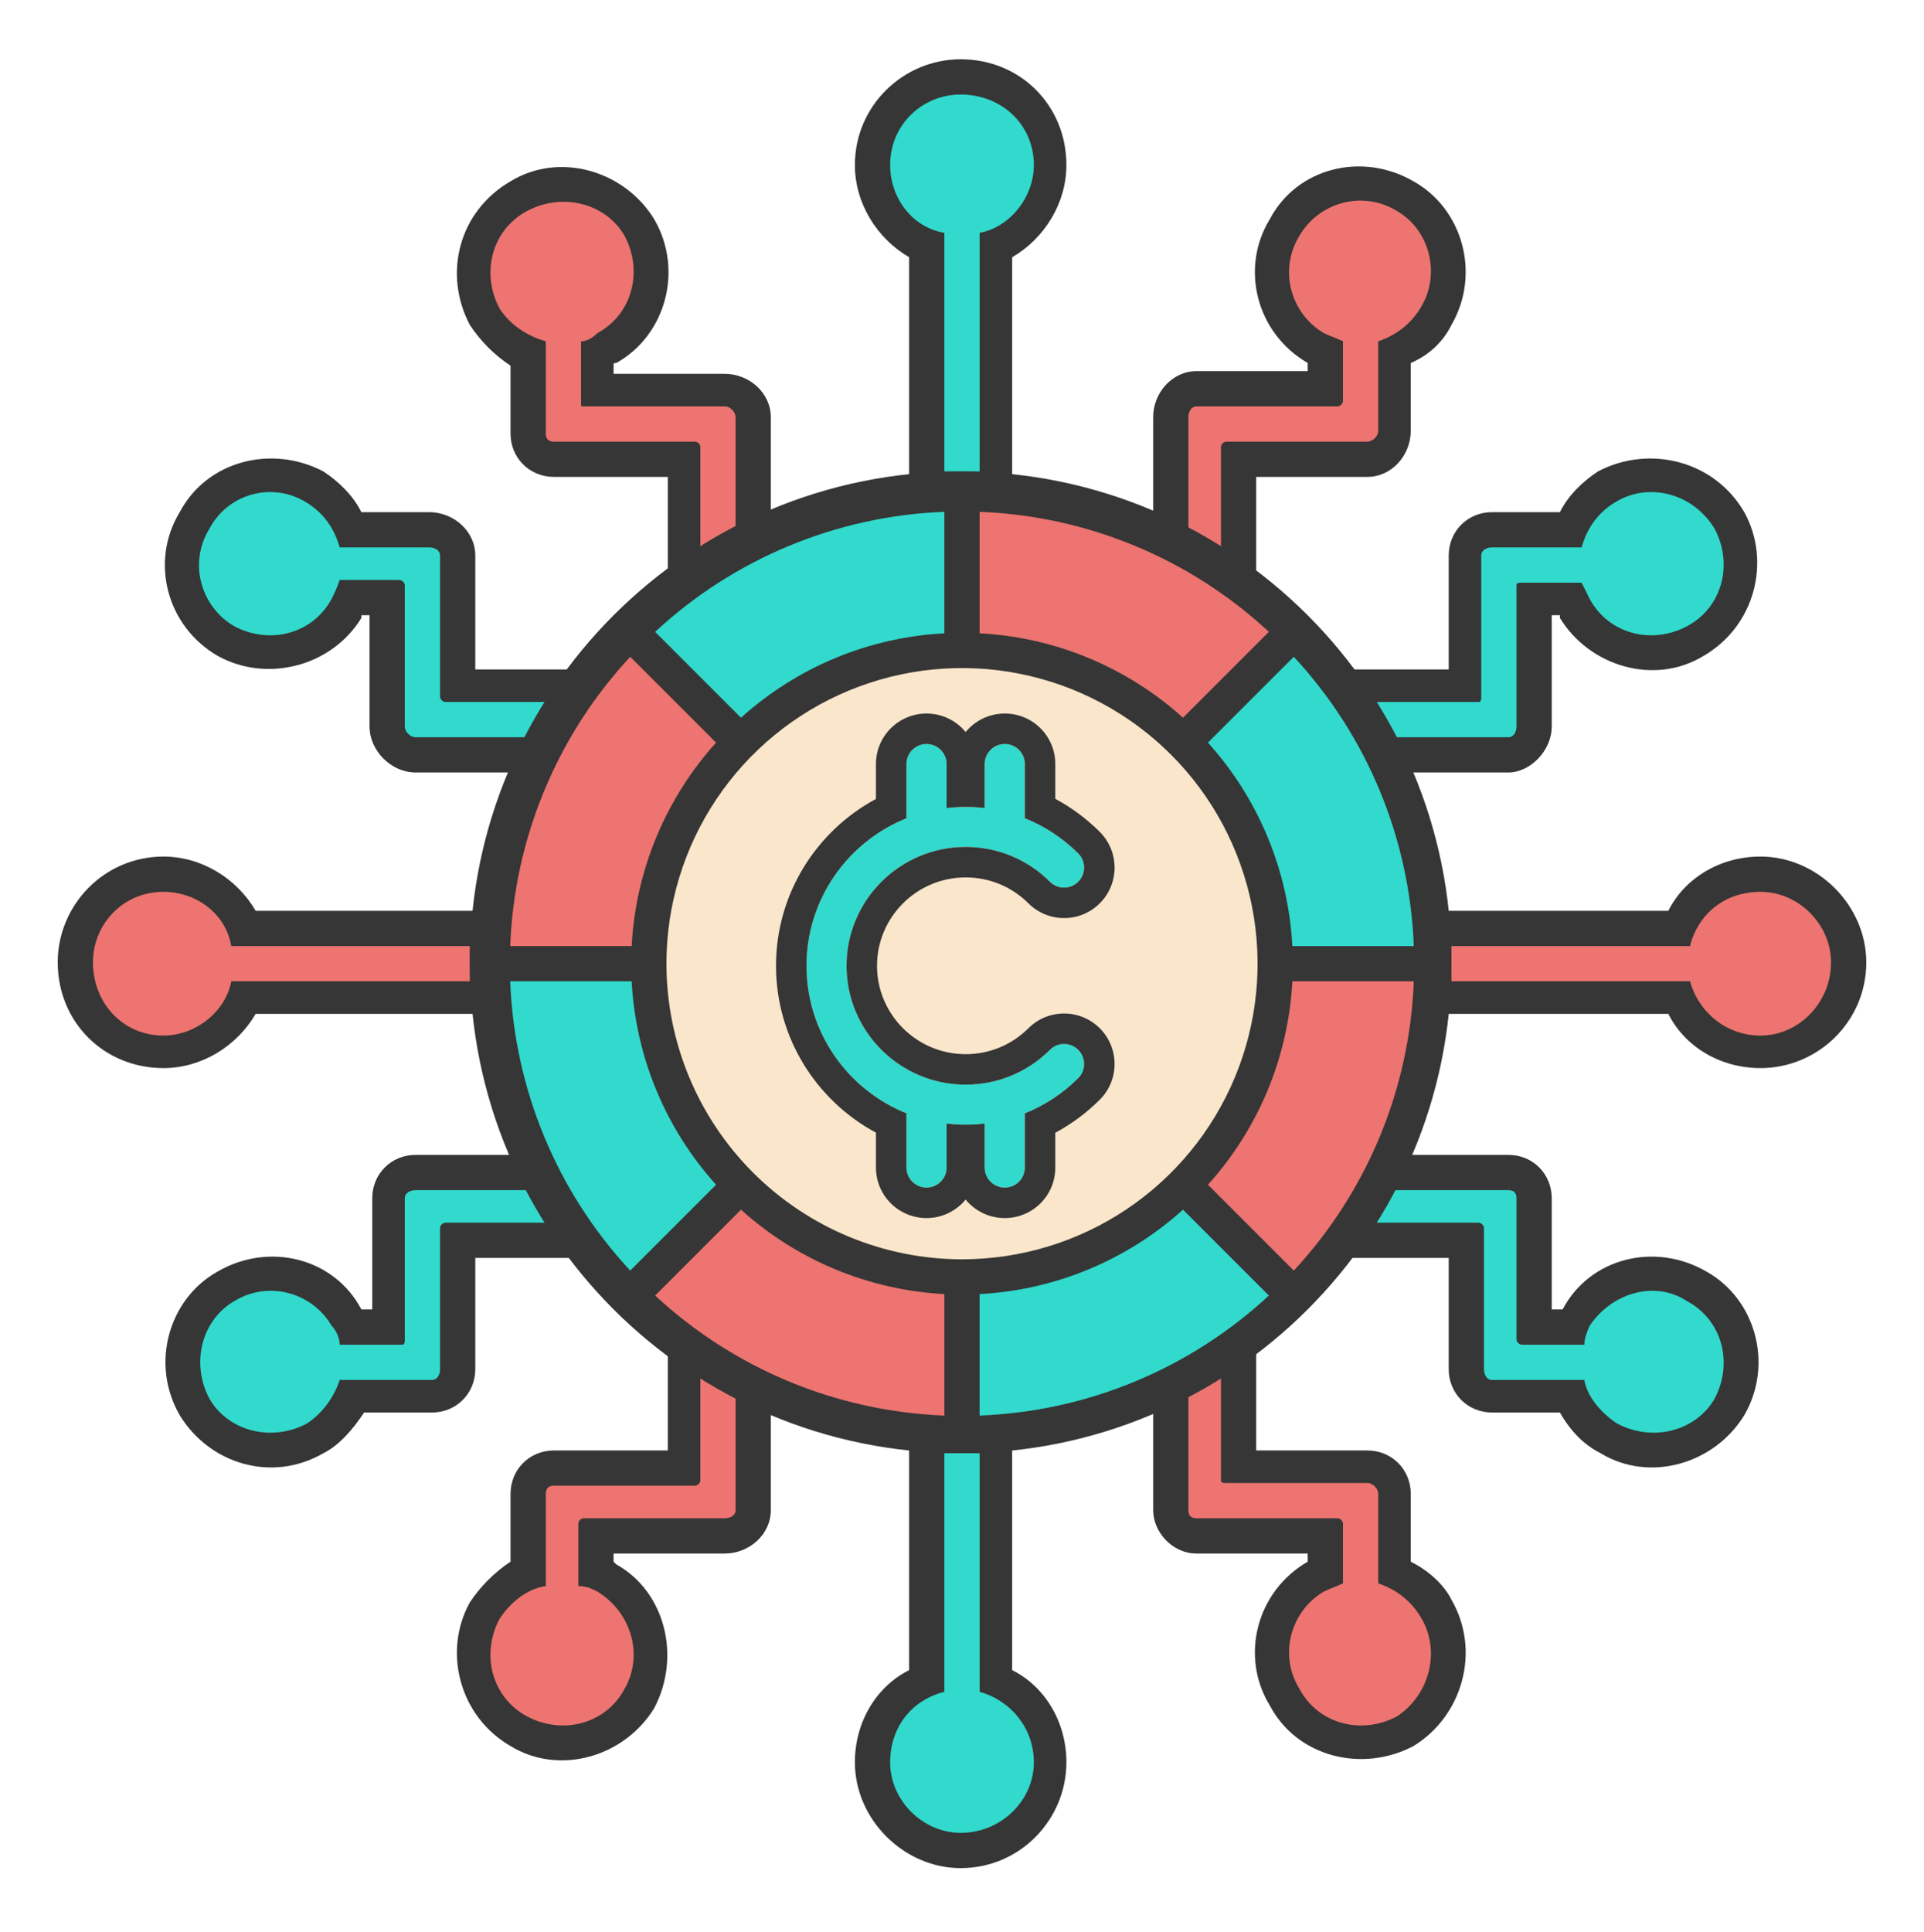 <?xml version="1.0" encoding="UTF-8"?> <svg xmlns="http://www.w3.org/2000/svg" width="250" height="251" viewBox="0 0 250 251" fill="none"><path fill-rule="evenodd" clip-rule="evenodd" d="M131.518 33.42V65.833H118.13V33.42C113.902 30.953 111.083 26.373 111.083 21.441C111.083 13.69 117.425 7.7 124.824 7.7C132.575 7.7 138.565 13.69 138.565 21.441C138.565 26.373 135.746 30.953 131.518 33.42Z" fill="#363636"></path><path fill-rule="evenodd" clip-rule="evenodd" d="M127.29 30.249V61.253H122.71V30.249C118.482 29.544 115.663 25.669 115.663 21.441C115.663 16.156 119.891 12.28 124.824 12.28C130.109 12.28 134.336 16.156 134.336 21.441C134.336 25.669 131.166 29.544 127.29 30.249Z" fill="#31DACD"></path><path fill-rule="evenodd" clip-rule="evenodd" d="M216.78 131.718H184.366V118.33H216.78C218.894 114.102 223.474 111.283 228.759 111.283C236.158 111.283 242.5 117.625 242.5 125.024C242.5 132.775 236.158 138.764 228.759 138.764C223.474 138.764 218.894 135.946 216.78 131.718Z" fill="#363636"></path><path fill-rule="evenodd" clip-rule="evenodd" d="M219.599 127.49H188.594V122.91H219.599C220.656 118.682 224.179 115.864 228.759 115.864C233.692 115.864 237.92 120.091 237.92 125.024C237.92 130.309 233.692 134.537 228.759 134.537C224.179 134.537 220.656 131.366 219.599 127.49Z" fill="#ED7470"></path><path fill-rule="evenodd" clip-rule="evenodd" d="M183.31 47.16V55.968C183.31 59.139 180.843 61.958 177.672 61.958H163.227V76.403H149.839V54.207C149.839 51.036 152.305 48.217 155.476 48.217H169.921V47.16C163.227 43.285 161.113 34.829 164.989 28.487C168.512 21.793 176.968 19.679 183.662 23.555C190.004 27.078 192.47 35.533 188.594 42.228C187.538 44.342 185.776 46.103 183.31 47.16Z" fill="#363636"></path><path fill-rule="evenodd" clip-rule="evenodd" d="M179.082 44.342V55.968C179.082 56.673 178.377 57.378 177.672 57.378H159.351C158.999 57.378 158.647 57.73 158.647 58.082V72.175H154.419V54.207C154.419 53.502 154.771 52.797 155.476 52.797H173.797C174.149 52.797 174.501 52.445 174.501 52.093V44.342C173.797 43.989 172.74 43.637 172.035 43.285C167.807 40.819 166.046 35.181 168.864 30.601C171.33 26.373 176.968 24.612 181.548 27.43C185.776 29.896 187.185 35.534 184.719 39.761C183.31 42.228 181.196 43.637 179.082 44.342Z" fill="#ED7470"></path><path fill-rule="evenodd" clip-rule="evenodd" d="M202.687 66.538C203.744 64.424 205.506 62.662 207.62 61.253C214.314 57.73 222.77 59.844 226.645 66.538C230.168 72.88 228.055 81.336 221.36 85.211C215.019 89.087 206.563 86.621 202.687 80.279C202.687 79.926 202.687 79.926 202.687 79.926H201.63V94.372C201.63 97.543 198.812 100.361 195.993 100.361H173.444V86.973H188.242V72.175C188.242 69.004 190.708 66.538 193.879 66.538H202.687Z" fill="#363636"></path><path fill-rule="evenodd" clip-rule="evenodd" d="M205.506 71.118H193.88C193.175 71.118 192.47 71.471 192.47 72.175V90.496C192.47 90.848 192.47 91.201 192.118 91.201H177.673V95.781H195.993C196.698 95.781 197.05 95.076 197.05 94.372V76.051C197.05 75.698 197.403 75.698 197.755 75.698H205.506C205.859 76.403 206.211 77.108 206.563 77.812C209.029 82.393 214.667 83.802 219.247 81.336C223.827 78.869 225.236 73.232 222.77 68.652C219.951 64.072 214.314 62.663 210.086 65.129C207.62 66.538 206.211 68.652 205.506 71.118Z" fill="#31DACD"></path><path fill-rule="evenodd" clip-rule="evenodd" d="M118.13 216.98V184.567H131.518V216.98C135.746 219.094 138.565 223.675 138.565 228.959C138.565 236.358 132.575 242.7 124.824 242.7C117.425 242.7 111.083 236.358 111.083 228.959C111.083 223.675 113.902 219.094 118.13 216.98Z" fill="#363636"></path><path fill-rule="evenodd" clip-rule="evenodd" d="M122.71 219.799V188.794H127.29V219.799C131.165 220.856 134.336 224.379 134.336 228.959C134.336 233.892 130.108 238.12 124.824 238.12C119.891 238.12 115.663 233.892 115.663 228.959C115.663 224.379 118.482 220.856 122.71 219.799Z" fill="#31DACD"></path><path fill-rule="evenodd" clip-rule="evenodd" d="M202.687 183.51H193.879C190.708 183.51 188.242 181.043 188.242 177.872V163.427H173.444V150.039H195.993C199.164 150.039 201.63 152.505 201.63 155.676V170.121H202.687H203.04C206.563 163.427 215.019 161.313 221.713 165.189C228.055 168.712 230.521 177.168 226.645 183.862C222.77 190.204 214.314 192.67 207.972 188.794C205.858 187.737 204.097 185.976 202.687 183.51Z" fill="#363636"></path><path fill-rule="evenodd" clip-rule="evenodd" d="M205.858 179.282H193.879C193.175 179.282 192.823 178.577 192.823 177.872V159.551C192.823 159.199 192.47 158.847 192.118 158.847H178.025V154.619H195.993C196.698 154.619 197.05 154.971 197.05 155.676V173.997C197.05 174.349 197.403 174.701 197.755 174.701H205.858C205.858 173.997 206.211 172.94 206.563 172.235C209.382 168.007 215.019 166.246 219.247 169.064C223.827 171.53 225.236 177.168 222.77 181.748C220.304 185.976 214.667 187.385 210.086 184.919C207.972 183.509 206.211 181.396 205.858 179.282Z" fill="#31DACD"></path><path fill-rule="evenodd" clip-rule="evenodd" d="M183.31 202.887C185.424 203.944 187.538 205.706 188.594 207.82C192.47 214.514 190.004 222.97 183.662 226.845C176.968 230.369 168.512 228.255 164.989 221.561C161.113 215.219 163.227 206.763 169.921 202.887V201.83H155.476C152.305 201.83 149.839 199.012 149.839 196.193V173.645H163.227V188.442H177.672C180.843 188.442 183.31 190.908 183.31 194.079V202.887Z" fill="#363636"></path><path fill-rule="evenodd" clip-rule="evenodd" d="M179.082 205.706V194.079C179.082 193.375 178.377 192.67 177.672 192.67H159.351C158.999 192.67 158.647 192.67 158.647 192.318V177.872H154.419V196.193C154.419 196.898 154.771 197.25 155.476 197.25H173.797C174.149 197.25 174.501 197.602 174.501 197.955V205.706C173.797 206.058 172.74 206.411 172.035 206.763C167.807 209.229 166.046 214.866 168.864 219.447C171.33 224.027 176.968 225.436 181.548 222.97C185.776 220.151 187.185 214.514 184.719 210.286C183.31 207.82 181.196 206.411 179.082 205.706Z" fill="#ED7470"></path><path fill-rule="evenodd" clip-rule="evenodd" d="M33.22 118.33H65.633V131.718H33.22C30.753 135.946 26.173 138.764 21.241 138.764C13.489 138.764 7.5 132.775 7.5 125.024C7.5 117.625 13.489 111.283 21.241 111.283C26.173 111.283 30.753 114.102 33.22 118.33Z" fill="#363636"></path><path fill-rule="evenodd" clip-rule="evenodd" d="M30.049 122.91H61.053V127.49H30.049C29.344 131.366 25.469 134.537 21.241 134.537C15.956 134.537 12.08 130.309 12.08 125.024C12.08 120.091 15.956 115.864 21.241 115.864C25.469 115.864 29.344 118.682 30.049 122.91Z" fill="#ED7470"></path><path fill-rule="evenodd" clip-rule="evenodd" d="M66.338 202.887V194.079C66.338 190.908 68.804 188.442 71.975 188.442H86.773V173.645H100.161V196.193C100.161 199.364 97.343 201.83 94.172 201.83H79.726V202.887C79.726 202.887 79.726 202.887 80.079 203.24C86.421 206.763 88.534 215.219 85.011 221.913C81.136 228.255 72.68 230.721 66.338 226.845C59.644 222.97 57.53 214.514 61.053 208.172C62.462 206.058 64.224 204.297 66.338 202.887Z" fill="#363636"></path><path fill-rule="evenodd" clip-rule="evenodd" d="M70.918 206.058V194.079C70.918 193.375 71.271 193.022 71.975 193.022H90.296C90.648 193.022 91.001 192.67 91.001 192.318V178.225H95.581V196.193C95.581 196.898 94.876 197.25 94.172 197.25H75.851C75.499 197.25 75.146 197.602 75.146 197.955V206.058C76.203 206.058 76.908 206.411 77.612 206.763C82.193 209.581 83.602 215.219 81.136 219.447C78.669 224.027 73.032 225.436 68.452 222.97C63.872 220.503 62.463 214.866 64.929 210.286C66.338 208.172 68.452 206.411 70.918 206.058Z" fill="#ED7470"></path><path fill-rule="evenodd" clip-rule="evenodd" d="M47.312 183.51C45.903 185.624 44.142 187.737 42.028 188.794C35.334 192.67 27.23 190.204 23.355 183.862C19.479 177.168 21.945 168.712 28.287 165.189C34.981 161.313 43.437 163.427 46.96 170.121H47.312H48.37V155.676C48.37 152.505 50.836 150.039 54.007 150.039H76.555V163.427H61.758V177.872C61.758 181.043 59.292 183.51 56.121 183.51H47.312Z" fill="#363636"></path><path fill-rule="evenodd" clip-rule="evenodd" d="M44.142 179.282H56.121C56.825 179.282 57.178 178.577 57.178 177.872V159.551C57.178 159.199 57.53 158.847 57.882 158.847H71.975V154.619H54.007C53.302 154.619 52.597 154.971 52.597 155.676V173.997C52.597 174.349 52.597 174.701 52.245 174.701H44.142C44.142 173.997 43.789 172.94 43.085 172.235C40.618 168.007 34.981 166.246 30.401 169.064C26.173 171.53 24.764 177.168 27.23 181.748C29.696 185.976 35.334 187.385 39.914 184.919C42.028 183.509 43.437 181.396 44.142 179.282Z" fill="#31DACD"></path><path fill-rule="evenodd" clip-rule="evenodd" d="M46.96 66.538H55.768C58.939 66.538 61.758 69.004 61.758 72.175V86.973H76.203V100.361H54.007C50.836 100.361 48.017 97.543 48.017 94.372V79.926H46.96V80.279C43.085 86.621 34.629 88.734 28.287 85.211C21.593 81.336 19.479 72.88 23.355 66.538C26.878 59.844 35.334 57.73 42.028 61.253C44.142 62.662 45.903 64.424 46.96 66.538Z" fill="#363636"></path><path fill-rule="evenodd" clip-rule="evenodd" d="M44.142 71.118H55.768C56.473 71.118 57.178 71.471 57.178 72.175V90.496C57.178 90.848 57.53 91.201 57.882 91.201H71.975V95.781H54.007C53.302 95.781 52.597 95.076 52.597 94.372V76.051C52.597 75.698 52.245 75.346 51.893 75.346H44.142C43.789 76.403 43.437 77.108 43.085 77.812C40.618 82.393 34.981 83.802 30.401 81.336C26.173 78.869 24.411 73.232 27.23 68.652C29.696 64.072 35.334 62.663 39.561 65.129C42.028 66.538 43.437 68.652 44.142 71.118Z" fill="#31DACD"></path><path fill-rule="evenodd" clip-rule="evenodd" d="M66.338 47.513C64.224 46.103 62.462 44.342 61.053 42.228C57.53 35.534 59.644 27.43 66.338 23.555C72.68 19.679 81.136 22.145 85.011 28.487C88.887 35.181 86.421 43.637 80.079 47.16C79.726 47.16 79.726 47.16 79.726 47.513V48.57H94.172C97.343 48.57 100.161 51.036 100.161 54.207V76.756H86.773V61.958H71.975C68.804 61.958 66.338 59.492 66.338 56.321V47.513Z" fill="#363636"></path><path fill-rule="evenodd" clip-rule="evenodd" d="M70.918 44.342V56.321C70.918 57.025 71.271 57.378 71.975 57.378H90.296C90.648 57.378 91.001 57.73 91.001 58.082V72.175H95.581V54.207C95.581 53.502 94.876 52.797 94.172 52.797H75.851C75.499 52.797 75.499 52.797 75.499 52.445V44.342C76.203 44.342 76.908 43.989 77.612 43.285C82.193 40.818 83.602 35.181 81.136 30.601C78.669 26.373 73.032 24.964 68.452 27.43C63.872 29.896 62.463 35.534 64.929 40.114C66.338 42.228 68.452 43.637 70.918 44.342Z" fill="#ED7470"></path><path d="M124.824 188.794C160.043 188.794 188.594 160.243 188.594 125.024C188.594 89.804 160.043 61.253 124.824 61.253C89.604 61.253 61.053 89.804 61.053 125.024C61.053 160.243 89.604 188.794 124.824 188.794Z" fill="#363636"></path><path d="M124.824 184.567C157.709 184.567 184.367 157.908 184.367 125.024C184.367 92.139 157.709 65.481 124.824 65.481C91.939 65.481 65.281 92.139 65.281 125.024C65.281 157.908 91.939 184.567 124.824 184.567Z" fill="#ED7470"></path><path d="M124.824 172.94C151.287 172.94 172.74 151.487 172.74 125.024C172.74 98.56 151.287 77.108 124.824 77.108C98.361 77.108 76.908 98.56 76.908 125.024C76.908 151.487 98.361 172.94 124.824 172.94Z" fill="#363636"></path><path d="M124.824 168.36C148.758 168.36 168.16 148.958 168.16 125.024C168.16 101.09 148.758 81.688 124.824 81.688C100.89 81.688 81.488 101.09 81.488 125.024C81.488 148.958 100.89 168.36 124.824 168.36Z" fill="#ED7470"></path><path fill-rule="evenodd" clip-rule="evenodd" d="M127.149 63.226V80.162H122.569V63.226H127.149Z" fill="#363636"></path><path fill-rule="evenodd" clip-rule="evenodd" d="M170.626 122.91H186.833V127.49H170.626V122.91Z" fill="#363636"></path><path fill-rule="evenodd" clip-rule="evenodd" d="M122.675 186.998V170.062H127.255V186.998H122.675Z" fill="#363636"></path><path fill-rule="evenodd" clip-rule="evenodd" d="M63.167 122.91H79.374V127.49H63.167V122.91Z" fill="#363636"></path><path fill-rule="evenodd" clip-rule="evenodd" d="M82.756 79.785L94.733 91.762L91.495 95L79.518 83.024L82.756 79.785Z" fill="#363636"></path><path fill-rule="evenodd" clip-rule="evenodd" d="M170.273 82.956L158.297 94.933L155.059 91.695L167.035 79.718L170.273 82.956Z" fill="#363636"></path><path fill-rule="evenodd" clip-rule="evenodd" d="M167.103 170.474L155.126 158.497L158.364 155.259L170.341 167.235L167.103 170.474Z" fill="#363636"></path><path fill-rule="evenodd" clip-rule="evenodd" d="M79.585 167.303L91.562 155.326L94.8 158.564L82.824 170.541L79.585 167.303Z" fill="#363636"></path><path d="M153.779 96.421C160.438 103.08 164.583 111.841 165.507 121.212C166.43 130.584 164.076 139.986 158.845 147.816C153.614 155.646 145.829 161.42 136.818 164.155C127.807 166.889 118.126 166.414 109.426 162.81C100.725 159.207 93.544 152.698 89.104 144.394C84.665 136.089 83.242 126.501 85.079 117.265C86.916 108.029 91.899 99.716 99.178 93.742C106.458 87.768 115.583 84.502 125 84.502C130.346 84.496 135.64 85.545 140.579 87.591C145.517 89.636 150.003 92.637 153.779 96.421Z" fill="#FAE6CA"></path><path d="M186.044 125.2H165.697C165.704 119.855 164.655 114.56 162.609 109.622C160.564 104.683 157.563 100.197 153.779 96.421L168.166 82.034C173.842 87.697 178.344 94.426 181.412 101.833C184.48 109.241 186.054 117.182 186.044 125.2Z" fill="#31DACD"></path><path d="M125 64.156V84.503C119.654 84.496 114.36 85.545 109.421 87.591C104.483 89.636 99.997 92.637 96.221 96.421L81.834 82.034C87.497 76.358 94.225 71.856 101.633 68.788C109.041 65.72 116.982 64.146 125 64.156Z" fill="#31DACD"></path><path d="M96.221 153.978L81.834 168.366C76.158 162.703 71.656 155.974 68.588 148.567C65.52 141.159 63.946 133.218 63.956 125.2H84.302C84.296 130.545 85.345 135.84 87.391 140.778C89.436 145.717 92.437 150.203 96.221 153.978Z" fill="#31DACD"></path><path d="M153.779 153.979L168.166 168.366C162.503 174.042 155.774 178.544 148.367 181.612C140.959 184.68 133.018 186.254 125 186.244V165.897C130.346 165.904 135.64 164.855 140.578 162.809C145.517 160.764 150.003 157.763 153.779 153.979Z" fill="#31DACD"></path><path d="M125 165.897V186.244C116.982 186.254 109.041 184.68 101.633 181.612C94.225 178.544 87.497 174.042 81.834 168.366L96.221 153.979C99.997 157.763 104.483 160.764 109.421 162.809C114.36 164.855 119.654 165.904 125 165.897Z" fill="#ED7470"></path><path d="M165.697 125.2H186.044C186.054 133.218 184.48 141.159 181.412 148.567C178.344 155.974 173.842 162.703 168.166 168.366L153.779 153.978C157.563 150.203 160.564 145.717 162.609 140.778C164.655 135.84 165.704 130.545 165.697 125.2Z" fill="#ED7470"></path><path d="M168.166 82.034L153.779 96.421C150.003 92.637 145.517 89.636 140.578 87.591C135.64 85.545 130.346 84.496 125 84.503V64.156C133.018 64.146 140.959 65.72 148.367 68.788C155.774 71.856 162.503 76.358 168.166 82.034Z" fill="#ED7470"></path><path d="M81.834 82.034L96.221 96.421C92.437 100.197 89.436 104.683 87.391 109.622C85.345 114.56 84.296 119.855 84.302 125.2H63.956C63.946 117.182 65.52 109.241 68.588 101.833C71.656 94.426 76.158 87.697 81.834 82.034Z" fill="#ED7470"></path><path d="M125 61.867C90.078 61.867 61.667 90.278 61.667 125.2C61.667 160.122 90.078 188.533 125 188.533C159.922 188.533 188.333 160.122 188.333 125.2C188.333 90.278 159.922 61.867 125 61.867ZM127.289 66.494C141.279 67.029 154.614 72.562 164.874 82.088L153.718 93.243C146.427 86.665 137.096 82.793 127.289 82.276V66.494ZM122.711 66.494V82.276C112.904 82.793 103.573 86.666 96.282 93.245L85.126 82.088C95.386 72.562 108.721 67.029 122.711 66.494ZM81.888 85.326L93.043 96.482C86.465 103.773 82.593 113.104 82.076 122.911H66.294C66.829 108.921 72.362 95.586 81.888 85.326ZM66.294 127.489H82.076C82.593 137.296 86.466 146.627 93.045 153.918L81.888 165.074C72.362 154.814 66.829 141.479 66.294 127.489ZM122.711 183.906C108.721 183.371 95.386 177.838 85.126 168.312L96.282 157.157C103.573 163.735 112.904 167.607 122.711 168.124V183.906ZM86.593 125.2C86.593 117.604 88.846 110.178 93.066 103.862C97.286 97.546 103.284 92.623 110.302 89.716C117.32 86.81 125.043 86.049 132.493 87.531C139.943 89.013 146.787 92.671 152.158 98.042C157.529 103.413 161.187 110.257 162.669 117.707C164.151 125.157 163.391 132.88 160.484 139.898C157.577 146.916 152.654 152.914 146.338 157.134C140.022 161.355 132.596 163.607 125 163.607C114.817 163.596 105.055 159.545 97.855 152.345C90.655 145.145 86.605 135.383 86.593 125.2ZM127.289 183.906V168.124C137.096 167.607 146.427 163.734 153.718 157.156L164.874 168.312C154.614 177.838 141.279 183.371 127.289 183.906ZM168.113 165.074L156.957 153.918C163.535 146.627 167.408 137.296 167.924 127.489H183.706C183.171 141.479 177.638 154.814 168.113 165.074ZM167.924 122.911C167.407 113.104 163.534 103.773 156.956 96.482L168.113 85.326C177.638 95.586 183.171 108.921 183.706 122.911H167.924Z" fill="#363636"></path><path d="M125.471 140.915C116.936 140.915 109.997 133.987 109.997 125.473C109.997 116.96 116.937 110.032 125.471 110.032C129.607 110.032 133.497 111.638 136.424 114.555C137.44 115.571 139.087 115.571 140.104 114.555C141.12 113.541 141.12 111.89 140.104 110.876C138.089 108.865 135.723 107.323 133.164 106.296V99.261C133.164 97.822 132.008 96.659 130.553 96.659C129.116 96.659 127.942 97.822 127.942 99.261V104.974C126.312 104.78 124.612 104.784 123 104.978V99.262C123 97.823 121.826 96.659 120.389 96.659C118.952 96.659 117.778 97.823 117.778 99.262V106.309C110.172 109.36 104.792 116.801 104.792 125.473C104.792 134.148 110.172 141.588 117.778 144.64V151.687C117.778 153.125 118.952 154.289 120.389 154.289C121.826 154.289 123 153.124 123 151.687V145.971C124.612 146.166 126.312 146.166 127.942 145.974V151.687C127.942 153.125 129.116 154.289 130.553 154.289C132.008 154.289 133.164 153.125 133.164 151.687V144.651C135.723 143.626 138.089 142.082 140.104 140.071C141.12 139.057 141.12 137.411 140.104 136.392C139.087 135.377 137.44 135.377 136.424 136.392C133.497 139.31 129.607 140.915 125.471 140.915Z" fill="#31DACD"></path><path fill-rule="evenodd" clip-rule="evenodd" d="M142.904 133.593L142.908 133.596C145.461 136.157 145.471 140.309 142.901 142.874C141.171 144.6 139.222 146.038 137.124 147.165V151.687C137.124 155.312 134.194 158.249 130.553 158.249C128.514 158.249 126.68 157.315 125.471 155.845C124.262 157.315 122.428 158.248 120.389 158.248C116.784 158.248 113.819 155.33 113.819 151.687V147.152C106.101 143.001 100.833 134.85 100.833 125.473C100.833 116.098 106.101 107.948 113.819 103.797V99.262C113.819 95.616 116.785 92.7 120.389 92.7C122.428 92.7 124.262 93.633 125.471 95.103C126.68 93.633 128.515 92.7 130.553 92.7C134.192 92.7 137.124 95.633 137.124 99.261V103.783C139.221 104.909 141.171 106.347 142.901 108.074C145.467 110.634 145.467 114.795 142.903 117.356C142.902 117.357 142.901 117.357 142.901 117.358C140.339 119.916 136.189 119.916 133.627 117.358C131.444 115.183 128.559 113.991 125.471 113.991C119.116 113.991 113.957 119.154 113.957 125.473C113.957 131.793 119.116 136.956 125.471 136.956C128.561 136.956 131.445 135.765 133.627 133.589C136.189 131.033 140.339 131.033 142.901 133.589L142.904 133.593ZM136.424 136.392C137.44 135.377 139.088 135.377 140.104 136.392C141.121 137.411 141.121 139.057 140.104 140.071C138.089 142.082 135.723 143.626 133.164 144.651V151.687C133.164 153.125 132.008 154.289 130.553 154.289C129.116 154.289 127.942 153.125 127.942 151.687V145.974C127.617 146.013 127.289 146.043 126.96 146.066C125.97 146.135 124.967 146.135 123.983 146.065C123.653 146.042 123.325 146.01 123 145.971V151.687C123 153.124 121.826 154.289 120.389 154.289C118.952 154.289 117.778 153.125 117.778 151.687V144.64C110.173 141.589 104.793 134.148 104.793 125.473C104.793 116.801 110.173 109.36 117.778 106.309V99.262C117.778 97.823 118.952 96.66 120.389 96.66C121.826 96.66 123 97.823 123 99.262V104.978C123.325 104.939 123.653 104.908 123.983 104.884C124.967 104.814 125.97 104.813 126.96 104.882C127.289 104.905 127.617 104.936 127.942 104.974V99.261C127.942 97.822 129.116 96.659 130.553 96.659C132.008 96.659 133.164 97.822 133.164 99.261V106.296C135.723 107.323 138.089 108.865 140.104 110.876C141.121 111.891 141.121 113.541 140.104 114.555C139.088 115.571 137.44 115.571 136.424 114.555C133.497 111.639 129.607 110.032 125.471 110.032C116.937 110.032 109.997 116.96 109.997 125.473C109.997 133.987 116.937 140.915 125.471 140.915C129.607 140.915 133.497 139.31 136.424 136.392Z" fill="#363636"></path></svg> 